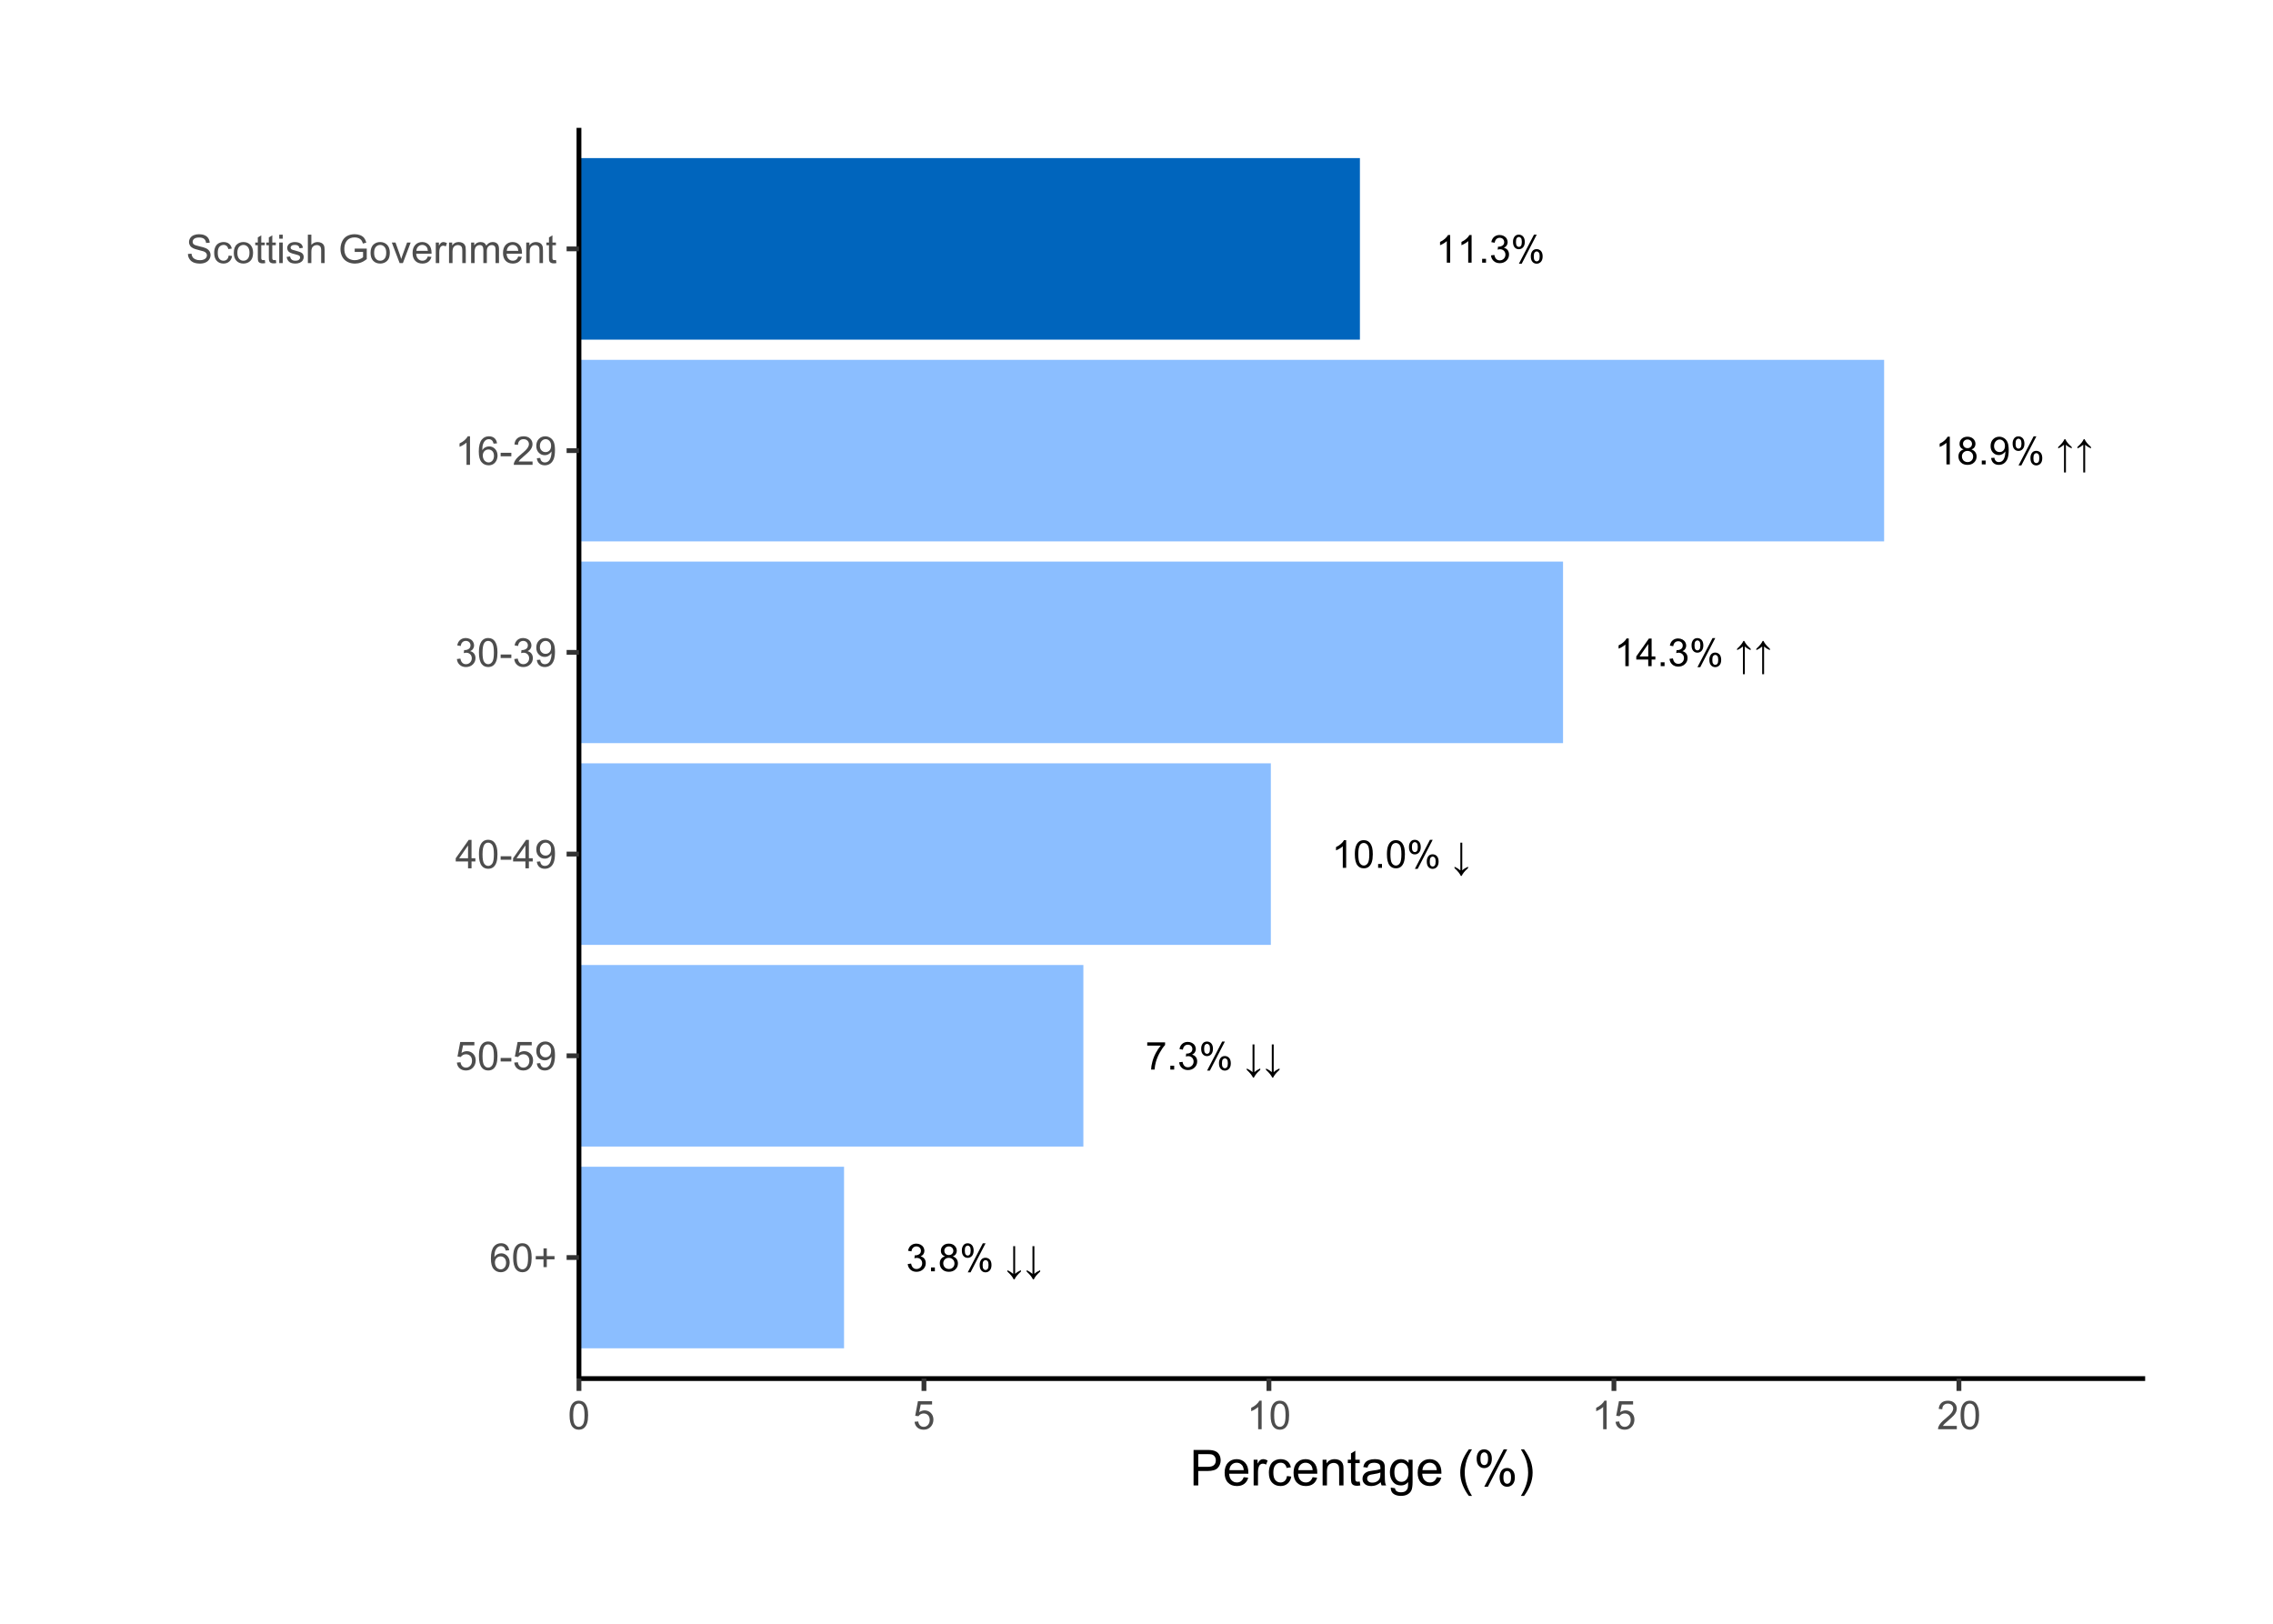 <?xml version="1.0" encoding="UTF-8"?>
<svg xmlns="http://www.w3.org/2000/svg" xmlns:xlink="http://www.w3.org/1999/xlink" width="504pt" height="360pt" viewBox="0 0 504 360" version="1.1">
<defs>
<g>
<symbol overflow="visible" id="glyph0-0">
<path style="stroke:none;" d="M 1.066 0 L 1.066 -5.336 L 5.336 -5.336 L 5.336 0 Z M 1.199 -0.133 L 5.203 -0.133 L 5.203 -5.203 L 1.199 -5.203 Z M 1.199 -0.133 "/>
</symbol>
<symbol overflow="visible" id="glyph0-1">
<path style="stroke:none;" d="M 0.359 -1.613 L 1.109 -1.715 C 1.191 -1.285 1.34 -0.977 1.547 -0.793 C 1.754 -0.602 2.004 -0.508 2.305 -0.512 C 2.656 -0.508 2.957 -0.633 3.199 -0.879 C 3.441 -1.121 3.562 -1.422 3.562 -1.789 C 3.562 -2.129 3.449 -2.414 3.223 -2.641 C 2.996 -2.863 2.711 -2.977 2.367 -2.977 C 2.227 -2.977 2.051 -2.945 1.84 -2.891 L 1.922 -3.551 C 1.969 -3.543 2.008 -3.539 2.043 -3.543 C 2.359 -3.539 2.648 -3.621 2.906 -3.793 C 3.16 -3.957 3.285 -4.215 3.289 -4.562 C 3.285 -4.836 3.191 -5.062 3.008 -5.246 C 2.82 -5.426 2.582 -5.52 2.289 -5.52 C 1.996 -5.52 1.754 -5.426 1.559 -5.242 C 1.363 -5.059 1.238 -4.785 1.184 -4.418 L 0.434 -4.551 C 0.523 -5.051 0.73 -5.441 1.059 -5.719 C 1.383 -5.996 1.789 -6.133 2.273 -6.137 C 2.605 -6.133 2.91 -6.062 3.191 -5.922 C 3.469 -5.777 3.684 -5.582 3.836 -5.336 C 3.98 -5.086 4.055 -4.824 4.059 -4.547 C 4.055 -4.281 3.984 -4.039 3.844 -3.824 C 3.703 -3.605 3.492 -3.434 3.219 -3.309 C 3.574 -3.223 3.855 -3.051 4.059 -2.789 C 4.258 -2.527 4.359 -2.199 4.359 -1.805 C 4.359 -1.27 4.164 -0.816 3.773 -0.445 C 3.383 -0.078 2.891 0.105 2.301 0.109 C 1.762 0.105 1.316 -0.051 0.965 -0.371 C 0.609 -0.688 0.406 -1.102 0.359 -1.613 Z M 0.359 -1.613 "/>
</symbol>
<symbol overflow="visible" id="glyph0-2">
<path style="stroke:none;" d="M 0.773 0 L 0.773 -0.855 L 1.629 -0.855 L 1.629 0 Z M 0.773 0 "/>
</symbol>
<symbol overflow="visible" id="glyph0-3">
<path style="stroke:none;" d="M 1.508 -3.312 C 1.195 -3.422 0.965 -3.586 0.816 -3.801 C 0.664 -4.008 0.59 -4.262 0.594 -4.559 C 0.59 -5.004 0.75 -5.375 1.07 -5.68 C 1.387 -5.98 1.812 -6.133 2.348 -6.137 C 2.879 -6.133 3.309 -5.98 3.633 -5.672 C 3.957 -5.359 4.117 -4.98 4.121 -4.539 C 4.117 -4.254 4.043 -4.008 3.898 -3.797 C 3.746 -3.586 3.523 -3.422 3.223 -3.312 C 3.598 -3.188 3.883 -2.992 4.078 -2.719 C 4.273 -2.445 4.371 -2.121 4.371 -1.746 C 4.371 -1.223 4.184 -0.781 3.816 -0.426 C 3.441 -0.07 2.957 0.105 2.359 0.105 C 1.754 0.105 1.266 -0.07 0.898 -0.43 C 0.527 -0.785 0.344 -1.23 0.348 -1.766 C 0.344 -2.16 0.445 -2.496 0.648 -2.766 C 0.848 -3.031 1.133 -3.211 1.508 -3.312 Z M 1.359 -4.586 C 1.359 -4.293 1.449 -4.055 1.637 -3.875 C 1.82 -3.688 2.062 -3.598 2.363 -3.602 C 2.648 -3.598 2.887 -3.688 3.074 -3.875 C 3.258 -4.055 3.352 -4.277 3.352 -4.543 C 3.352 -4.816 3.254 -5.051 3.066 -5.238 C 2.871 -5.426 2.637 -5.52 2.355 -5.52 C 2.066 -5.52 1.828 -5.426 1.641 -5.242 C 1.453 -5.059 1.359 -4.84 1.359 -4.586 Z M 1.117 -1.762 C 1.113 -1.547 1.164 -1.34 1.27 -1.141 C 1.367 -0.941 1.516 -0.785 1.719 -0.676 C 1.914 -0.562 2.133 -0.508 2.367 -0.512 C 2.727 -0.508 3.02 -0.625 3.254 -0.855 C 3.484 -1.086 3.602 -1.379 3.605 -1.738 C 3.602 -2.098 3.48 -2.395 3.242 -2.633 C 3 -2.867 2.703 -2.988 2.344 -2.988 C 1.988 -2.988 1.695 -2.871 1.465 -2.637 C 1.23 -2.402 1.113 -2.109 1.117 -1.762 Z M 1.117 -1.762 "/>
</symbol>
<symbol overflow="visible" id="glyph0-4">
<path style="stroke:none;" d="M 0.496 -4.645 C 0.492 -5.078 0.602 -5.449 0.824 -5.754 C 1.043 -6.059 1.363 -6.211 1.781 -6.215 C 2.164 -6.211 2.48 -6.074 2.73 -5.805 C 2.98 -5.527 3.105 -5.125 3.109 -4.598 C 3.105 -4.078 2.977 -3.68 2.727 -3.402 C 2.469 -3.121 2.156 -2.98 1.789 -2.984 C 1.414 -2.98 1.105 -3.117 0.863 -3.395 C 0.613 -3.668 0.492 -4.086 0.496 -4.645 Z M 1.801 -5.699 C 1.609 -5.695 1.453 -5.613 1.332 -5.457 C 1.207 -5.293 1.148 -4.996 1.148 -4.566 C 1.148 -4.172 1.211 -3.898 1.336 -3.738 C 1.461 -3.578 1.613 -3.496 1.801 -3.5 C 1.984 -3.496 2.141 -3.578 2.266 -3.742 C 2.387 -3.902 2.449 -4.195 2.453 -4.625 C 2.449 -5.016 2.387 -5.293 2.266 -5.457 C 2.137 -5.613 1.98 -5.695 1.801 -5.699 Z M 1.805 0.227 L 5.148 -6.215 L 5.754 -6.215 L 2.426 0.227 Z M 4.445 -1.434 C 4.441 -1.871 4.551 -2.242 4.773 -2.547 C 4.992 -2.848 5.312 -3 5.734 -3.004 C 6.113 -3 6.43 -2.863 6.688 -2.594 C 6.938 -2.316 7.066 -1.914 7.066 -1.387 C 7.066 -0.867 6.938 -0.469 6.684 -0.191 C 6.426 0.086 6.109 0.223 5.738 0.227 C 5.363 0.223 5.055 0.086 4.812 -0.188 C 4.562 -0.465 4.441 -0.879 4.445 -1.434 Z M 5.754 -2.488 C 5.566 -2.484 5.41 -2.402 5.285 -2.246 C 5.16 -2.082 5.098 -1.789 5.102 -1.359 C 5.098 -0.969 5.16 -0.691 5.289 -0.531 C 5.41 -0.371 5.562 -0.293 5.75 -0.293 C 5.938 -0.293 6.098 -0.371 6.223 -0.531 C 6.348 -0.691 6.41 -0.988 6.41 -1.418 C 6.41 -1.809 6.348 -2.082 6.223 -2.246 C 6.098 -2.402 5.941 -2.484 5.754 -2.488 Z M 5.754 -2.488 "/>
</symbol>
<symbol overflow="visible" id="glyph0-5">
<path style="stroke:none;" d=""/>
</symbol>
<symbol overflow="visible" id="glyph0-6">
<path style="stroke:none;" d="M 0.637 0.066 L 0.637 -0.25 C 0.965 -0.082 1.195 0.039 1.328 0.121 C 1.457 0.203 1.656 0.352 1.926 0.562 L 1.926 -5.582 L 2.348 -5.582 L 2.348 0.562 C 2.645 0.273 3.074 0 3.633 -0.258 L 3.633 0.062 C 3.234 0.418 2.93 0.727 2.723 0.988 C 2.516 1.242 2.348 1.508 2.219 1.789 L 2.027 1.789 C 1.922 1.547 1.762 1.293 1.555 1.023 C 1.344 0.754 1.039 0.434 0.637 0.066 Z M 0.637 0.066 "/>
</symbol>
<symbol overflow="visible" id="glyph0-7">
<path style="stroke:none;" d="M 0.402 -5.309 L 0.402 -6.031 L 4.359 -6.031 L 4.359 -5.449 C 3.969 -5.035 3.582 -4.484 3.203 -3.797 C 2.816 -3.109 2.52 -2.402 2.316 -1.68 C 2.164 -1.168 2.07 -0.609 2.031 0 L 1.258 0 C 1.262 -0.48 1.355 -1.059 1.539 -1.742 C 1.719 -2.418 1.977 -3.074 2.316 -3.711 C 2.652 -4.34 3.016 -4.875 3.398 -5.309 Z M 0.402 -5.309 "/>
</symbol>
<symbol overflow="visible" id="glyph0-8">
<path style="stroke:none;" d="M 3.18 0 L 2.43 0 L 2.43 -4.781 C 2.246 -4.609 2.008 -4.434 1.719 -4.262 C 1.422 -4.086 1.16 -3.957 0.93 -3.875 L 0.93 -4.602 C 1.348 -4.797 1.715 -5.035 2.027 -5.316 C 2.34 -5.594 2.562 -5.867 2.695 -6.137 L 3.18 -6.137 Z M 3.18 0 "/>
</symbol>
<symbol overflow="visible" id="glyph0-9">
<path style="stroke:none;" d="M 0.355 -3.012 C 0.352 -3.734 0.426 -4.316 0.578 -4.758 C 0.723 -5.195 0.941 -5.535 1.238 -5.777 C 1.527 -6.016 1.898 -6.133 2.348 -6.137 C 2.672 -6.133 2.961 -6.066 3.211 -5.938 C 3.457 -5.801 3.66 -5.609 3.82 -5.363 C 3.98 -5.113 4.105 -4.812 4.199 -4.457 C 4.289 -4.098 4.336 -3.617 4.34 -3.012 C 4.336 -2.293 4.262 -1.715 4.117 -1.277 C 3.969 -0.836 3.75 -0.492 3.457 -0.254 C 3.16 -0.012 2.789 0.105 2.348 0.105 C 1.758 0.105 1.293 -0.105 0.957 -0.531 C 0.551 -1.035 0.352 -1.863 0.355 -3.012 Z M 1.125 -3.012 C 1.125 -2.008 1.242 -1.34 1.477 -1.008 C 1.711 -0.676 2 -0.508 2.348 -0.512 C 2.688 -0.508 2.977 -0.676 3.215 -1.012 C 3.445 -1.344 3.562 -2.012 3.566 -3.012 C 3.562 -4.02 3.445 -4.688 3.215 -5.02 C 2.977 -5.348 2.684 -5.512 2.34 -5.516 C 1.988 -5.512 1.715 -5.367 1.512 -5.078 C 1.254 -4.703 1.125 -4.016 1.125 -3.012 Z M 1.125 -3.012 "/>
</symbol>
<symbol overflow="visible" id="glyph0-10">
<path style="stroke:none;" d="M 2.758 0 L 2.758 -1.465 L 0.109 -1.465 L 0.109 -2.152 L 2.898 -6.109 L 3.508 -6.109 L 3.508 -2.152 L 4.336 -2.152 L 4.336 -1.465 L 3.508 -1.465 L 3.508 0 Z M 2.758 -2.152 L 2.758 -4.906 L 0.848 -2.152 Z M 2.758 -2.152 "/>
</symbol>
<symbol overflow="visible" id="glyph0-11">
<path style="stroke:none;" d="M 0.637 -3.859 C 1.039 -4.227 1.344 -4.547 1.555 -4.816 C 1.762 -5.086 1.922 -5.34 2.027 -5.582 L 2.219 -5.582 C 2.348 -5.305 2.516 -5.039 2.723 -4.781 C 2.93 -4.523 3.234 -4.215 3.633 -3.855 L 3.633 -3.535 C 3.074 -3.793 2.645 -4.066 2.348 -4.355 L 2.348 1.789 L 1.926 1.789 L 1.926 -4.355 C 1.656 -4.141 1.457 -3.996 1.328 -3.914 C 1.191 -3.828 0.961 -3.703 0.637 -3.543 Z M 0.637 -3.859 "/>
</symbol>
<symbol overflow="visible" id="glyph0-12">
<path style="stroke:none;" d="M 0.469 -1.414 L 1.188 -1.48 C 1.246 -1.141 1.363 -0.895 1.539 -0.742 C 1.707 -0.586 1.926 -0.508 2.199 -0.512 C 2.426 -0.508 2.629 -0.562 2.805 -0.668 C 2.977 -0.773 3.121 -0.914 3.234 -1.094 C 3.344 -1.27 3.434 -1.508 3.512 -1.809 C 3.582 -2.105 3.621 -2.41 3.625 -2.727 C 3.621 -2.758 3.621 -2.809 3.621 -2.875 C 3.473 -2.633 3.266 -2.438 3.008 -2.293 C 2.742 -2.141 2.461 -2.066 2.164 -2.07 C 1.656 -2.066 1.23 -2.25 0.879 -2.621 C 0.527 -2.984 0.352 -3.469 0.355 -4.07 C 0.352 -4.688 0.535 -5.188 0.902 -5.566 C 1.266 -5.945 1.723 -6.133 2.277 -6.137 C 2.672 -6.133 3.035 -6.027 3.363 -5.812 C 3.691 -5.598 3.941 -5.293 4.113 -4.898 C 4.285 -4.5 4.371 -3.926 4.371 -3.18 C 4.371 -2.395 4.285 -1.773 4.117 -1.312 C 3.945 -0.852 3.691 -0.5 3.359 -0.258 C 3.023 -0.016 2.633 0.105 2.184 0.105 C 1.703 0.105 1.312 -0.027 1.012 -0.293 C 0.707 -0.559 0.527 -0.93 0.469 -1.414 Z M 3.539 -4.109 C 3.539 -4.535 3.422 -4.879 3.195 -5.133 C 2.961 -5.387 2.688 -5.512 2.367 -5.516 C 2.031 -5.512 1.738 -5.375 1.496 -5.105 C 1.246 -4.828 1.125 -4.477 1.125 -4.047 C 1.125 -3.656 1.242 -3.34 1.477 -3.098 C 1.711 -2.852 2 -2.73 2.348 -2.734 C 2.691 -2.73 2.977 -2.852 3.203 -3.098 C 3.426 -3.34 3.539 -3.676 3.539 -4.109 Z M 3.539 -4.109 "/>
</symbol>
<symbol overflow="visible" id="glyph1-0">
<path style="stroke:none;" d="M 1.102 0 L 1.102 -5.5 L 5.5 -5.5 L 5.5 0 Z M 1.238 -0.137 L 5.363 -0.137 L 5.363 -5.363 L 1.238 -5.363 Z M 1.238 -0.137 "/>
</symbol>
<symbol overflow="visible" id="glyph1-1">
<path style="stroke:none;" d="M 4.379 -4.758 L 3.609 -4.695 C 3.539 -4.996 3.441 -5.219 3.316 -5.359 C 3.105 -5.574 2.848 -5.684 2.543 -5.688 C 2.297 -5.684 2.078 -5.617 1.895 -5.484 C 1.648 -5.305 1.457 -5.043 1.32 -4.703 C 1.176 -4.363 1.105 -3.879 1.102 -3.25 C 1.285 -3.531 1.512 -3.742 1.781 -3.879 C 2.051 -4.016 2.332 -4.082 2.629 -4.086 C 3.141 -4.082 3.578 -3.895 3.945 -3.516 C 4.305 -3.137 4.488 -2.645 4.492 -2.047 C 4.488 -1.648 4.402 -1.281 4.234 -0.941 C 4.062 -0.602 3.828 -0.34 3.531 -0.16 C 3.23 0.02 2.895 0.105 2.52 0.109 C 1.871 0.105 1.344 -0.129 0.941 -0.602 C 0.531 -1.074 0.328 -1.855 0.332 -2.949 C 0.328 -4.16 0.551 -5.047 1.004 -5.602 C 1.395 -6.082 1.926 -6.32 2.59 -6.324 C 3.086 -6.32 3.492 -6.184 3.809 -5.906 C 4.125 -5.629 4.312 -5.246 4.379 -4.758 Z M 1.219 -2.039 C 1.219 -1.773 1.273 -1.516 1.387 -1.273 C 1.5 -1.027 1.66 -0.844 1.863 -0.719 C 2.066 -0.59 2.277 -0.527 2.504 -0.527 C 2.828 -0.527 3.109 -0.656 3.348 -0.922 C 3.578 -1.184 3.695 -1.543 3.699 -2 C 3.695 -2.43 3.582 -2.773 3.352 -3.027 C 3.117 -3.273 2.824 -3.398 2.477 -3.402 C 2.121 -3.398 1.824 -3.273 1.582 -3.027 C 1.34 -2.773 1.219 -2.445 1.219 -2.039 Z M 1.219 -2.039 "/>
</symbol>
<symbol overflow="visible" id="glyph1-2">
<path style="stroke:none;" d="M 0.367 -3.105 C 0.363 -3.848 0.438 -4.445 0.594 -4.902 C 0.742 -5.355 0.973 -5.707 1.277 -5.953 C 1.578 -6.199 1.957 -6.32 2.418 -6.324 C 2.754 -6.32 3.051 -6.254 3.309 -6.121 C 3.562 -5.984 3.773 -5.789 3.938 -5.531 C 4.102 -5.273 4.23 -4.961 4.328 -4.594 C 4.422 -4.227 4.469 -3.73 4.473 -3.105 C 4.469 -2.367 4.395 -1.77 4.242 -1.316 C 4.09 -0.859 3.863 -0.508 3.562 -0.262 C 3.258 -0.016 2.875 0.105 2.418 0.109 C 1.809 0.105 1.332 -0.109 0.988 -0.547 C 0.57 -1.066 0.363 -1.922 0.367 -3.105 Z M 1.16 -3.105 C 1.16 -2.07 1.281 -1.379 1.523 -1.039 C 1.766 -0.695 2.062 -0.527 2.418 -0.527 C 2.773 -0.527 3.074 -0.699 3.316 -1.043 C 3.559 -1.387 3.68 -2.074 3.68 -3.105 C 3.68 -4.145 3.559 -4.832 3.316 -5.172 C 3.074 -5.512 2.77 -5.684 2.41 -5.684 C 2.051 -5.684 1.77 -5.531 1.559 -5.234 C 1.293 -4.844 1.16 -4.137 1.16 -3.105 Z M 1.16 -3.105 "/>
</symbol>
<symbol overflow="visible" id="glyph1-3">
<path style="stroke:none;" d="M 2.203 -1.02 L 2.203 -2.746 L 0.488 -2.746 L 0.488 -3.469 L 2.203 -3.469 L 2.203 -5.184 L 2.934 -5.184 L 2.934 -3.469 L 4.648 -3.469 L 4.648 -2.746 L 2.934 -2.746 L 2.934 -1.02 Z M 2.203 -1.02 "/>
</symbol>
<symbol overflow="visible" id="glyph1-4">
<path style="stroke:none;" d="M 0.367 -1.648 L 1.176 -1.719 C 1.234 -1.32 1.375 -1.023 1.594 -0.824 C 1.812 -0.625 2.078 -0.527 2.391 -0.527 C 2.762 -0.527 3.074 -0.668 3.336 -0.949 C 3.59 -1.23 3.719 -1.602 3.723 -2.066 C 3.719 -2.504 3.594 -2.852 3.348 -3.109 C 3.098 -3.363 2.773 -3.492 2.375 -3.492 C 2.125 -3.492 1.902 -3.434 1.703 -3.32 C 1.5 -3.207 1.344 -3.062 1.23 -2.883 L 0.504 -2.977 L 1.113 -6.215 L 4.246 -6.215 L 4.246 -5.473 L 1.73 -5.473 L 1.391 -3.781 C 1.766 -4.039 2.164 -4.172 2.582 -4.176 C 3.129 -4.172 3.594 -3.98 3.973 -3.605 C 4.352 -3.223 4.539 -2.734 4.543 -2.137 C 4.539 -1.562 4.375 -1.07 4.043 -0.656 C 3.637 -0.148 3.086 0.105 2.391 0.109 C 1.816 0.105 1.348 -0.051 0.984 -0.371 C 0.621 -0.691 0.414 -1.117 0.367 -1.648 Z M 0.367 -1.648 "/>
</symbol>
<symbol overflow="visible" id="glyph1-5">
<path style="stroke:none;" d="M 0.281 -1.891 L 0.281 -2.668 L 2.656 -2.668 L 2.656 -1.891 Z M 0.281 -1.891 "/>
</symbol>
<symbol overflow="visible" id="glyph1-6">
<path style="stroke:none;" d="M 0.48 -1.457 L 1.227 -1.527 C 1.285 -1.172 1.406 -0.918 1.586 -0.762 C 1.762 -0.605 1.988 -0.527 2.27 -0.527 C 2.504 -0.527 2.715 -0.582 2.895 -0.691 C 3.074 -0.801 3.219 -0.945 3.336 -1.129 C 3.445 -1.309 3.543 -1.555 3.621 -1.863 C 3.699 -2.172 3.738 -2.484 3.738 -2.809 C 3.738 -2.84 3.734 -2.895 3.734 -2.965 C 3.578 -2.715 3.367 -2.512 3.102 -2.363 C 2.828 -2.207 2.539 -2.133 2.23 -2.137 C 1.707 -2.133 1.266 -2.32 0.906 -2.703 C 0.543 -3.078 0.363 -3.578 0.367 -4.199 C 0.363 -4.836 0.551 -5.348 0.93 -5.738 C 1.305 -6.125 1.777 -6.32 2.348 -6.324 C 2.754 -6.32 3.129 -6.211 3.469 -5.992 C 3.809 -5.77 4.066 -5.457 4.242 -5.051 C 4.418 -4.641 4.504 -4.047 4.508 -3.277 C 4.504 -2.469 4.418 -1.828 4.246 -1.355 C 4.07 -0.875 3.809 -0.512 3.465 -0.266 C 3.117 -0.016 2.715 0.105 2.25 0.109 C 1.758 0.105 1.355 -0.027 1.043 -0.301 C 0.73 -0.574 0.543 -0.961 0.48 -1.457 Z M 3.648 -4.238 C 3.645 -4.676 3.527 -5.027 3.293 -5.293 C 3.055 -5.551 2.77 -5.684 2.441 -5.684 C 2.094 -5.684 1.793 -5.543 1.543 -5.262 C 1.285 -4.98 1.16 -4.617 1.16 -4.172 C 1.16 -3.77 1.281 -3.441 1.523 -3.195 C 1.766 -2.941 2.062 -2.816 2.418 -2.82 C 2.773 -2.816 3.066 -2.941 3.301 -3.195 C 3.527 -3.441 3.645 -3.789 3.648 -4.238 Z M 3.648 -4.238 "/>
</symbol>
<symbol overflow="visible" id="glyph1-7">
<path style="stroke:none;" d="M 2.844 0 L 2.844 -1.508 L 0.113 -1.508 L 0.113 -2.219 L 2.988 -6.301 L 3.617 -6.301 L 3.617 -2.219 L 4.469 -2.219 L 4.469 -1.508 L 3.617 -1.508 L 3.617 0 Z M 2.844 -2.219 L 2.844 -5.059 L 0.871 -2.219 Z M 2.844 -2.219 "/>
</symbol>
<symbol overflow="visible" id="glyph1-8">
<path style="stroke:none;" d="M 0.371 -1.664 L 1.145 -1.766 C 1.23 -1.324 1.383 -1.008 1.598 -0.816 C 1.809 -0.621 2.066 -0.527 2.375 -0.527 C 2.734 -0.527 3.043 -0.652 3.297 -0.906 C 3.547 -1.156 3.672 -1.469 3.676 -1.844 C 3.672 -2.195 3.555 -2.488 3.324 -2.719 C 3.09 -2.949 2.797 -3.062 2.441 -3.066 C 2.293 -3.062 2.109 -3.035 1.895 -2.98 L 1.98 -3.66 C 2.031 -3.652 2.07 -3.648 2.105 -3.652 C 2.434 -3.648 2.73 -3.734 2.996 -3.91 C 3.254 -4.078 3.387 -4.344 3.391 -4.703 C 3.387 -4.984 3.289 -5.219 3.102 -5.406 C 2.906 -5.59 2.66 -5.684 2.359 -5.688 C 2.055 -5.684 1.805 -5.59 1.605 -5.402 C 1.402 -5.215 1.273 -4.93 1.219 -4.555 L 0.445 -4.691 C 0.539 -5.207 0.754 -5.609 1.09 -5.895 C 1.426 -6.18 1.844 -6.32 2.344 -6.324 C 2.688 -6.32 3.004 -6.246 3.293 -6.102 C 3.582 -5.953 3.801 -5.754 3.953 -5.5 C 4.105 -5.242 4.184 -4.973 4.184 -4.688 C 4.184 -4.414 4.109 -4.164 3.965 -3.945 C 3.816 -3.719 3.602 -3.543 3.316 -3.41 C 3.688 -3.324 3.977 -3.145 4.184 -2.875 C 4.391 -2.602 4.492 -2.262 4.496 -1.859 C 4.492 -1.305 4.293 -0.84 3.895 -0.461 C 3.492 -0.078 2.984 0.109 2.371 0.113 C 1.816 0.109 1.355 -0.051 0.992 -0.379 C 0.625 -0.707 0.418 -1.137 0.371 -1.664 Z M 0.371 -1.664 "/>
</symbol>
<symbol overflow="visible" id="glyph1-9">
<path style="stroke:none;" d="M 3.277 0 L 2.504 0 L 2.504 -4.93 C 2.316 -4.75 2.074 -4.574 1.773 -4.395 C 1.469 -4.215 1.195 -4.082 0.957 -3.996 L 0.957 -4.742 C 1.387 -4.941 1.766 -5.188 2.09 -5.48 C 2.414 -5.77 2.645 -6.051 2.781 -6.324 L 3.277 -6.324 Z M 3.277 0 "/>
</symbol>
<symbol overflow="visible" id="glyph1-10">
<path style="stroke:none;" d="M 4.43 -0.742 L 4.43 0 L 0.266 0 C 0.258 -0.188 0.289 -0.367 0.355 -0.539 C 0.461 -0.82 0.629 -1.098 0.863 -1.375 C 1.094 -1.648 1.434 -1.965 1.879 -2.328 C 2.562 -2.887 3.023 -3.332 3.266 -3.664 C 3.5 -3.988 3.621 -4.301 3.625 -4.594 C 3.621 -4.898 3.512 -5.156 3.297 -5.367 C 3.074 -5.578 2.789 -5.684 2.441 -5.684 C 2.066 -5.684 1.77 -5.57 1.547 -5.348 C 1.32 -5.125 1.207 -4.816 1.207 -4.422 L 0.414 -4.504 C 0.465 -5.094 0.668 -5.543 1.027 -5.855 C 1.379 -6.164 1.855 -6.32 2.457 -6.324 C 3.059 -6.32 3.539 -6.152 3.891 -5.82 C 4.242 -5.484 4.418 -5.07 4.422 -4.578 C 4.418 -4.32 4.367 -4.074 4.266 -3.832 C 4.164 -3.59 3.992 -3.332 3.754 -3.062 C 3.512 -2.793 3.113 -2.426 2.562 -1.957 C 2.094 -1.566 1.797 -1.301 1.664 -1.16 C 1.531 -1.02 1.422 -0.879 1.34 -0.742 Z M 4.43 -0.742 "/>
</symbol>
<symbol overflow="visible" id="glyph1-11">
<path style="stroke:none;" d="M 0.395 -2.023 L 1.18 -2.094 C 1.215 -1.773 1.305 -1.516 1.441 -1.316 C 1.574 -1.113 1.785 -0.949 2.074 -0.828 C 2.359 -0.699 2.68 -0.637 3.043 -0.641 C 3.355 -0.637 3.637 -0.684 3.883 -0.781 C 4.125 -0.875 4.305 -1.008 4.426 -1.172 C 4.543 -1.336 4.605 -1.516 4.605 -1.711 C 4.605 -1.906 4.547 -2.078 4.434 -2.227 C 4.316 -2.375 4.129 -2.5 3.867 -2.602 C 3.695 -2.664 3.32 -2.766 2.746 -2.906 C 2.164 -3.047 1.758 -3.176 1.531 -3.301 C 1.227 -3.453 1.004 -3.648 0.855 -3.887 C 0.707 -4.117 0.633 -4.379 0.637 -4.672 C 0.633 -4.984 0.723 -5.281 0.906 -5.562 C 1.082 -5.836 1.344 -6.047 1.695 -6.191 C 2.039 -6.332 2.426 -6.402 2.852 -6.406 C 3.316 -6.402 3.73 -6.328 4.09 -6.18 C 4.445 -6.027 4.719 -5.805 4.91 -5.516 C 5.102 -5.219 5.203 -4.891 5.219 -4.523 L 4.422 -4.465 C 4.375 -4.863 4.23 -5.164 3.984 -5.367 C 3.734 -5.57 3.367 -5.672 2.887 -5.672 C 2.383 -5.672 2.016 -5.578 1.785 -5.395 C 1.555 -5.207 1.441 -4.984 1.441 -4.727 C 1.441 -4.496 1.52 -4.309 1.684 -4.168 C 1.84 -4.02 2.262 -3.871 2.941 -3.719 C 3.617 -3.562 4.082 -3.43 4.336 -3.316 C 4.703 -3.145 4.973 -2.93 5.148 -2.672 C 5.32 -2.414 5.406 -2.113 5.41 -1.777 C 5.406 -1.441 5.312 -1.129 5.121 -0.832 C 4.93 -0.535 4.652 -0.301 4.293 -0.137 C 3.93 0.027 3.527 0.105 3.082 0.109 C 2.512 0.105 2.031 0.023 1.648 -0.141 C 1.258 -0.305 0.957 -0.555 0.742 -0.891 C 0.52 -1.223 0.402 -1.598 0.395 -2.023 Z M 0.395 -2.023 "/>
</symbol>
<symbol overflow="visible" id="glyph1-12">
<path style="stroke:none;" d="M 3.559 -1.672 L 4.32 -1.574 C 4.234 -1.047 4.023 -0.637 3.68 -0.34 C 3.336 -0.047 2.914 0.098 2.418 0.102 C 1.793 0.098 1.293 -0.102 0.914 -0.508 C 0.531 -0.914 0.34 -1.5 0.344 -2.266 C 0.34 -2.754 0.422 -3.184 0.586 -3.559 C 0.75 -3.926 0.996 -4.203 1.332 -4.391 C 1.664 -4.57 2.027 -4.664 2.422 -4.668 C 2.914 -4.664 3.32 -4.539 3.641 -4.289 C 3.953 -4.039 4.156 -3.684 4.246 -3.223 L 3.492 -3.105 C 3.422 -3.41 3.293 -3.641 3.113 -3.797 C 2.926 -3.953 2.707 -4.031 2.453 -4.031 C 2.062 -4.031 1.746 -3.891 1.504 -3.609 C 1.258 -3.328 1.137 -2.887 1.141 -2.285 C 1.137 -1.672 1.254 -1.227 1.492 -0.949 C 1.723 -0.668 2.027 -0.527 2.41 -0.531 C 2.711 -0.527 2.965 -0.621 3.172 -0.809 C 3.371 -0.996 3.5 -1.281 3.559 -1.672 Z M 3.559 -1.672 "/>
</symbol>
<symbol overflow="visible" id="glyph1-13">
<path style="stroke:none;" d="M 0.293 -2.281 C 0.293 -3.125 0.527 -3.754 0.996 -4.16 C 1.387 -4.496 1.863 -4.664 2.434 -4.668 C 3.059 -4.664 3.57 -4.457 3.969 -4.051 C 4.363 -3.637 4.562 -3.07 4.566 -2.348 C 4.562 -1.758 4.477 -1.297 4.301 -0.961 C 4.125 -0.625 3.867 -0.363 3.535 -0.176 C 3.195 0.008 2.828 0.098 2.434 0.102 C 1.789 0.098 1.273 -0.102 0.883 -0.512 C 0.488 -0.918 0.293 -1.508 0.293 -2.281 Z M 1.086 -2.281 C 1.082 -1.695 1.211 -1.258 1.469 -0.969 C 1.723 -0.672 2.043 -0.527 2.434 -0.531 C 2.812 -0.527 3.133 -0.672 3.391 -0.969 C 3.645 -1.258 3.773 -1.707 3.773 -2.309 C 3.773 -2.871 3.645 -3.297 3.387 -3.59 C 3.129 -3.879 2.809 -4.023 2.434 -4.027 C 2.043 -4.023 1.723 -3.879 1.469 -3.594 C 1.211 -3.301 1.082 -2.863 1.086 -2.281 Z M 1.086 -2.281 "/>
</symbol>
<symbol overflow="visible" id="glyph1-14">
<path style="stroke:none;" d="M 2.27 -0.691 L 2.379 -0.008 C 2.16 0.039 1.965 0.059 1.797 0.059 C 1.512 0.059 1.293 0.016 1.141 -0.074 C 0.984 -0.16 0.875 -0.277 0.816 -0.422 C 0.75 -0.566 0.719 -0.871 0.723 -1.336 L 0.723 -3.961 L 0.156 -3.961 L 0.156 -4.562 L 0.723 -4.562 L 0.723 -5.695 L 1.492 -6.156 L 1.492 -4.562 L 2.27 -4.562 L 2.27 -3.961 L 1.492 -3.961 L 1.492 -1.293 C 1.488 -1.07 1.5 -0.93 1.531 -0.867 C 1.555 -0.805 1.602 -0.754 1.664 -0.715 C 1.727 -0.676 1.812 -0.656 1.93 -0.66 C 2.012 -0.656 2.125 -0.668 2.27 -0.691 Z M 2.27 -0.691 "/>
</symbol>
<symbol overflow="visible" id="glyph1-15">
<path style="stroke:none;" d="M 0.586 -5.41 L 0.586 -6.301 L 1.359 -6.301 L 1.359 -5.41 Z M 0.586 0 L 0.586 -4.562 L 1.359 -4.562 L 1.359 0 Z M 0.586 0 "/>
</symbol>
<symbol overflow="visible" id="glyph1-16">
<path style="stroke:none;" d="M 0.27 -1.363 L 1.035 -1.484 C 1.078 -1.172 1.199 -0.938 1.395 -0.777 C 1.59 -0.609 1.863 -0.527 2.219 -0.531 C 2.57 -0.527 2.832 -0.602 3.008 -0.75 C 3.176 -0.895 3.262 -1.062 3.266 -1.258 C 3.262 -1.43 3.188 -1.566 3.039 -1.672 C 2.93 -1.734 2.664 -1.824 2.246 -1.934 C 1.676 -2.074 1.285 -2.195 1.066 -2.305 C 0.848 -2.406 0.68 -2.551 0.566 -2.738 C 0.453 -2.918 0.398 -3.125 0.398 -3.352 C 0.398 -3.555 0.445 -3.742 0.539 -3.914 C 0.633 -4.086 0.758 -4.23 0.918 -4.348 C 1.039 -4.434 1.203 -4.508 1.41 -4.574 C 1.617 -4.633 1.84 -4.664 2.078 -4.668 C 2.434 -4.664 2.75 -4.613 3.023 -4.512 C 3.293 -4.406 3.492 -4.266 3.621 -4.09 C 3.75 -3.914 3.84 -3.68 3.891 -3.387 L 3.133 -3.281 C 3.098 -3.516 2.996 -3.699 2.832 -3.832 C 2.664 -3.965 2.434 -4.031 2.137 -4.031 C 1.777 -4.031 1.523 -3.973 1.375 -3.855 C 1.223 -3.738 1.148 -3.598 1.148 -3.441 C 1.148 -3.34 1.18 -3.25 1.242 -3.172 C 1.305 -3.086 1.402 -3.02 1.539 -2.965 C 1.613 -2.934 1.84 -2.867 2.223 -2.766 C 2.766 -2.617 3.148 -2.496 3.367 -2.406 C 3.582 -2.312 3.75 -2.176 3.875 -2 C 3.996 -1.82 4.059 -1.602 4.062 -1.34 C 4.059 -1.078 3.984 -0.836 3.836 -0.609 C 3.684 -0.383 3.465 -0.207 3.184 -0.082 C 2.895 0.039 2.574 0.098 2.223 0.102 C 1.625 0.098 1.172 -0.02 0.863 -0.266 C 0.551 -0.508 0.355 -0.875 0.27 -1.363 Z M 0.27 -1.363 "/>
</symbol>
<symbol overflow="visible" id="glyph1-17">
<path style="stroke:none;" d="M 0.578 0 L 0.578 -6.301 L 1.352 -6.301 L 1.352 -4.039 C 1.711 -4.453 2.168 -4.664 2.719 -4.668 C 3.055 -4.664 3.348 -4.598 3.602 -4.465 C 3.848 -4.332 4.027 -4.148 4.137 -3.914 C 4.242 -3.68 4.293 -3.336 4.297 -2.891 L 4.297 0 L 3.523 0 L 3.523 -2.891 C 3.52 -3.273 3.438 -3.555 3.27 -3.734 C 3.102 -3.906 2.863 -3.996 2.562 -4 C 2.328 -3.996 2.113 -3.938 1.914 -3.82 C 1.711 -3.703 1.566 -3.543 1.48 -3.34 C 1.391 -3.137 1.348 -2.855 1.352 -2.496 L 1.352 0 Z M 0.578 0 "/>
</symbol>
<symbol overflow="visible" id="glyph1-18">
<path style="stroke:none;" d=""/>
</symbol>
<symbol overflow="visible" id="glyph1-19">
<path style="stroke:none;" d="M 3.625 -2.469 L 3.625 -3.211 L 6.297 -3.215 L 6.297 -0.875 C 5.883 -0.547 5.461 -0.301 5.027 -0.137 C 4.59 0.027 4.141 0.105 3.688 0.109 C 3.062 0.105 2.5 -0.023 2 -0.289 C 1.492 -0.551 1.113 -0.934 0.855 -1.438 C 0.598 -1.938 0.469 -2.5 0.469 -3.121 C 0.469 -3.73 0.594 -4.301 0.852 -4.836 C 1.105 -5.363 1.477 -5.758 1.957 -6.02 C 2.438 -6.273 2.992 -6.402 3.621 -6.406 C 4.074 -6.402 4.484 -6.328 4.855 -6.184 C 5.223 -6.035 5.512 -5.832 5.723 -5.566 C 5.93 -5.301 6.09 -4.957 6.199 -4.539 L 5.449 -4.332 C 5.352 -4.648 5.23 -4.902 5.094 -5.086 C 4.953 -5.27 4.754 -5.414 4.492 -5.527 C 4.23 -5.637 3.941 -5.695 3.625 -5.695 C 3.242 -5.695 2.914 -5.637 2.637 -5.52 C 2.359 -5.402 2.133 -5.246 1.965 -5.059 C 1.793 -4.867 1.664 -4.66 1.57 -4.438 C 1.406 -4.047 1.324 -3.625 1.328 -3.172 C 1.324 -2.605 1.422 -2.137 1.617 -1.762 C 1.809 -1.383 2.09 -1.102 2.461 -0.918 C 2.828 -0.734 3.219 -0.645 3.641 -0.645 C 3.996 -0.645 4.348 -0.711 4.695 -0.852 C 5.035 -0.988 5.297 -1.137 5.477 -1.297 L 5.477 -2.469 Z M 3.625 -2.469 "/>
</symbol>
<symbol overflow="visible" id="glyph1-20">
<path style="stroke:none;" d="M 1.848 0 L 0.113 -4.562 L 0.93 -4.562 L 1.906 -1.832 C 2.008 -1.531 2.105 -1.223 2.199 -0.91 C 2.266 -1.148 2.363 -1.438 2.488 -1.777 L 3.504 -4.562 L 4.297 -4.562 L 2.57 0 Z M 1.848 0 "/>
</symbol>
<symbol overflow="visible" id="glyph1-21">
<path style="stroke:none;" d="M 3.703 -1.469 L 4.504 -1.371 C 4.375 -0.902 4.141 -0.539 3.801 -0.285 C 3.461 -0.027 3.027 0.098 2.496 0.102 C 1.828 0.098 1.297 -0.102 0.906 -0.512 C 0.512 -0.918 0.316 -1.496 0.32 -2.242 C 0.316 -3.008 0.516 -3.605 0.914 -4.031 C 1.309 -4.453 1.82 -4.664 2.453 -4.668 C 3.059 -4.664 3.555 -4.457 3.945 -4.043 C 4.328 -3.629 4.523 -3.043 4.527 -2.289 C 4.523 -2.242 4.523 -2.176 4.523 -2.086 L 1.121 -2.086 C 1.145 -1.582 1.289 -1.195 1.547 -0.93 C 1.801 -0.66 2.117 -0.527 2.5 -0.531 C 2.781 -0.527 3.023 -0.602 3.227 -0.754 C 3.426 -0.902 3.586 -1.141 3.703 -1.469 Z M 1.164 -2.719 L 3.711 -2.719 C 3.672 -3.102 3.578 -3.387 3.422 -3.582 C 3.172 -3.879 2.852 -4.031 2.461 -4.031 C 2.105 -4.031 1.805 -3.91 1.566 -3.672 C 1.32 -3.434 1.188 -3.117 1.164 -2.719 Z M 1.164 -2.719 "/>
</symbol>
<symbol overflow="visible" id="glyph1-22">
<path style="stroke:none;" d="M 0.57 0 L 0.57 -4.562 L 1.266 -4.562 L 1.266 -3.871 C 1.445 -4.191 1.609 -4.406 1.758 -4.512 C 1.906 -4.613 2.07 -4.664 2.258 -4.668 C 2.516 -4.664 2.781 -4.582 3.051 -4.418 L 2.785 -3.699 C 2.59 -3.809 2.402 -3.867 2.219 -3.867 C 2.047 -3.867 1.895 -3.816 1.762 -3.715 C 1.625 -3.613 1.527 -3.473 1.473 -3.293 C 1.383 -3.016 1.34 -2.715 1.344 -2.391 L 1.344 0 Z M 0.57 0 "/>
</symbol>
<symbol overflow="visible" id="glyph1-23">
<path style="stroke:none;" d="M 0.578 0 L 0.578 -4.562 L 1.277 -4.562 L 1.277 -3.914 C 1.609 -4.414 2.09 -4.664 2.727 -4.668 C 3 -4.664 3.254 -4.613 3.484 -4.52 C 3.715 -4.418 3.887 -4.289 4.004 -4.129 C 4.113 -3.969 4.195 -3.777 4.246 -3.559 C 4.273 -3.41 4.289 -3.16 4.289 -2.805 L 4.289 0 L 3.516 0 L 3.516 -2.777 C 3.516 -3.09 3.484 -3.324 3.426 -3.484 C 3.363 -3.637 3.258 -3.762 3.105 -3.855 C 2.949 -3.949 2.77 -3.996 2.566 -3.996 C 2.234 -3.996 1.949 -3.891 1.711 -3.68 C 1.469 -3.469 1.348 -3.07 1.352 -2.492 L 1.352 0 Z M 0.578 0 "/>
</symbol>
<symbol overflow="visible" id="glyph1-24">
<path style="stroke:none;" d="M 0.578 0 L 0.578 -4.562 L 1.273 -4.562 L 1.273 -3.922 C 1.414 -4.141 1.605 -4.32 1.844 -4.461 C 2.078 -4.594 2.348 -4.664 2.656 -4.668 C 2.992 -4.664 3.27 -4.594 3.488 -4.457 C 3.699 -4.312 3.852 -4.117 3.945 -3.867 C 4.301 -4.398 4.773 -4.664 5.355 -4.668 C 5.805 -4.664 6.148 -4.539 6.395 -4.289 C 6.637 -4.039 6.762 -3.652 6.762 -3.133 L 6.762 0 L 5.996 0 L 5.996 -2.875 C 5.992 -3.184 5.969 -3.406 5.918 -3.543 C 5.867 -3.676 5.773 -3.785 5.645 -3.871 C 5.512 -3.953 5.359 -3.996 5.184 -3.996 C 4.859 -3.996 4.594 -3.887 4.383 -3.676 C 4.172 -3.457 4.066 -3.117 4.066 -2.652 L 4.066 0 L 3.293 0 L 3.293 -2.965 C 3.293 -3.309 3.227 -3.566 3.102 -3.738 C 2.973 -3.91 2.77 -3.996 2.484 -3.996 C 2.266 -3.996 2.062 -3.938 1.879 -3.824 C 1.691 -3.707 1.559 -3.539 1.477 -3.32 C 1.391 -3.098 1.348 -2.781 1.352 -2.367 L 1.352 0 Z M 0.578 0 "/>
</symbol>
<symbol overflow="visible" id="glyph2-0">
<path style="stroke:none;" d="M 1.375 0 L 1.375 -6.875 L 6.875 -6.875 L 6.875 0 Z M 1.547 -0.172 L 6.703 -0.172 L 6.703 -6.703 L 1.547 -6.703 Z M 1.547 -0.172 "/>
</symbol>
<symbol overflow="visible" id="glyph2-1">
<path style="stroke:none;" d="M 0.848 0 L 0.848 -7.875 L 3.82 -7.875 C 4.34 -7.875 4.738 -7.848 5.016 -7.797 C 5.402 -7.73 5.727 -7.609 5.988 -7.43 C 6.25 -7.25 6.461 -6.996 6.621 -6.672 C 6.777 -6.344 6.855 -5.984 6.859 -5.598 C 6.855 -4.926 6.641 -4.359 6.219 -3.898 C 5.789 -3.43 5.02 -3.199 3.91 -3.203 L 1.891 -3.203 L 1.891 0 Z M 1.891 -4.129 L 3.926 -4.129 C 4.598 -4.125 5.074 -4.25 5.359 -4.504 C 5.641 -4.754 5.781 -5.105 5.785 -5.562 C 5.781 -5.891 5.699 -6.176 5.535 -6.41 C 5.367 -6.645 5.148 -6.797 4.875 -6.875 C 4.699 -6.918 4.375 -6.941 3.906 -6.945 L 1.891 -6.945 Z M 1.891 -4.129 "/>
</symbol>
<symbol overflow="visible" id="glyph2-2">
<path style="stroke:none;" d="M 4.629 -1.836 L 5.629 -1.715 C 5.469 -1.125 5.176 -0.672 4.75 -0.352 C 4.324 -0.031 3.781 0.129 3.121 0.129 C 2.281 0.129 1.617 -0.125 1.133 -0.641 C 0.641 -1.152 0.398 -1.875 0.402 -2.805 C 0.398 -3.762 0.645 -4.504 1.145 -5.035 C 1.637 -5.562 2.277 -5.828 3.066 -5.832 C 3.824 -5.828 4.449 -5.57 4.934 -5.051 C 5.418 -4.531 5.66 -3.801 5.66 -2.863 C 5.66 -2.805 5.656 -2.719 5.656 -2.605 L 1.402 -2.605 C 1.434 -1.977 1.613 -1.496 1.934 -1.164 C 2.25 -0.828 2.645 -0.66 3.125 -0.664 C 3.477 -0.66 3.781 -0.754 4.031 -0.945 C 4.281 -1.129 4.48 -1.426 4.629 -1.836 Z M 1.457 -3.398 L 4.641 -3.398 C 4.598 -3.879 4.473 -4.238 4.273 -4.48 C 3.961 -4.852 3.562 -5.039 3.078 -5.039 C 2.629 -5.039 2.258 -4.891 1.957 -4.594 C 1.652 -4.297 1.484 -3.898 1.457 -3.398 Z M 1.457 -3.398 "/>
</symbol>
<symbol overflow="visible" id="glyph2-3">
<path style="stroke:none;" d="M 0.715 0 L 0.715 -5.703 L 1.586 -5.703 L 1.586 -4.84 C 1.805 -5.242 2.008 -5.508 2.199 -5.637 C 2.383 -5.766 2.59 -5.828 2.82 -5.832 C 3.141 -5.828 3.473 -5.727 3.812 -5.523 L 3.48 -4.625 C 3.242 -4.762 3.004 -4.832 2.773 -4.836 C 2.555 -4.832 2.363 -4.77 2.199 -4.645 C 2.027 -4.516 1.91 -4.34 1.844 -4.113 C 1.73 -3.77 1.676 -3.391 1.68 -2.984 L 1.68 0 Z M 0.715 0 "/>
</symbol>
<symbol overflow="visible" id="glyph2-4">
<path style="stroke:none;" d="M 4.445 -2.09 L 5.398 -1.965 C 5.289 -1.309 5.023 -0.797 4.598 -0.426 C 4.168 -0.055 3.645 0.129 3.023 0.129 C 2.242 0.129 1.613 -0.125 1.141 -0.637 C 0.664 -1.145 0.426 -1.875 0.43 -2.832 C 0.426 -3.441 0.527 -3.98 0.734 -4.445 C 0.938 -4.906 1.25 -5.254 1.668 -5.484 C 2.082 -5.715 2.535 -5.828 3.031 -5.832 C 3.645 -5.828 4.152 -5.672 4.547 -5.363 C 4.941 -5.047 5.191 -4.602 5.305 -4.027 L 4.367 -3.883 C 4.273 -4.262 4.117 -4.551 3.891 -4.746 C 3.664 -4.941 3.387 -5.039 3.066 -5.039 C 2.574 -5.039 2.18 -4.863 1.879 -4.516 C 1.57 -4.164 1.418 -3.613 1.422 -2.859 C 1.418 -2.09 1.566 -1.531 1.863 -1.184 C 2.156 -0.836 2.539 -0.66 3.012 -0.664 C 3.391 -0.66 3.707 -0.777 3.961 -1.012 C 4.215 -1.242 4.375 -1.602 4.445 -2.09 Z M 4.445 -2.09 "/>
</symbol>
<symbol overflow="visible" id="glyph2-5">
<path style="stroke:none;" d="M 0.727 0 L 0.727 -5.703 L 1.594 -5.703 L 1.594 -4.895 C 2.012 -5.516 2.617 -5.828 3.41 -5.832 C 3.754 -5.828 4.066 -5.766 4.355 -5.645 C 4.641 -5.52 4.859 -5.359 5.004 -5.16 C 5.145 -4.957 5.242 -4.719 5.305 -4.445 C 5.336 -4.266 5.355 -3.953 5.359 -3.508 L 5.359 0 L 4.395 0 L 4.395 -3.469 C 4.395 -3.863 4.355 -4.156 4.281 -4.352 C 4.203 -4.543 4.07 -4.699 3.879 -4.82 C 3.688 -4.934 3.461 -4.992 3.207 -4.996 C 2.793 -4.992 2.438 -4.859 2.141 -4.602 C 1.836 -4.336 1.688 -3.844 1.691 -3.117 L 1.691 0 Z M 0.727 0 "/>
</symbol>
<symbol overflow="visible" id="glyph2-6">
<path style="stroke:none;" d="M 2.836 -0.863 L 2.977 -0.012 C 2.703 0.043 2.457 0.07 2.246 0.074 C 1.891 0.07 1.621 0.02 1.43 -0.09 C 1.234 -0.199 1.098 -0.348 1.02 -0.527 C 0.941 -0.707 0.902 -1.086 0.902 -1.672 L 0.902 -4.953 L 0.195 -4.953 L 0.195 -5.703 L 0.902 -5.703 L 0.902 -7.117 L 1.863 -7.695 L 1.863 -5.703 L 2.836 -5.703 L 2.836 -4.953 L 1.863 -4.953 L 1.863 -1.617 C 1.863 -1.34 1.879 -1.16 1.914 -1.086 C 1.945 -1.004 2 -0.941 2.078 -0.898 C 2.152 -0.848 2.262 -0.824 2.41 -0.828 C 2.516 -0.824 2.66 -0.836 2.836 -0.863 Z M 2.836 -0.863 "/>
</symbol>
<symbol overflow="visible" id="glyph2-7">
<path style="stroke:none;" d="M 4.445 -0.703 C 4.086 -0.398 3.742 -0.184 3.414 -0.059 C 3.082 0.066 2.727 0.129 2.348 0.129 C 1.719 0.129 1.238 -0.023 0.902 -0.328 C 0.566 -0.633 0.398 -1.023 0.398 -1.504 C 0.398 -1.781 0.461 -2.035 0.586 -2.27 C 0.711 -2.496 0.875 -2.684 1.086 -2.824 C 1.289 -2.965 1.523 -3.07 1.781 -3.141 C 1.969 -3.191 2.254 -3.238 2.641 -3.289 C 3.418 -3.375 3.992 -3.488 4.367 -3.621 C 4.367 -3.754 4.371 -3.836 4.371 -3.871 C 4.371 -4.266 4.277 -4.543 4.098 -4.703 C 3.848 -4.918 3.48 -5.027 2.996 -5.031 C 2.539 -5.027 2.203 -4.949 1.988 -4.793 C 1.77 -4.633 1.609 -4.352 1.508 -3.949 L 0.562 -4.078 C 0.648 -4.48 0.789 -4.805 0.988 -5.055 C 1.184 -5.301 1.469 -5.492 1.844 -5.629 C 2.215 -5.762 2.645 -5.828 3.137 -5.832 C 3.621 -5.828 4.02 -5.773 4.324 -5.66 C 4.629 -5.543 4.852 -5.398 4.996 -5.227 C 5.137 -5.055 5.238 -4.836 5.297 -4.57 C 5.328 -4.406 5.344 -4.109 5.344 -3.68 L 5.344 -2.391 C 5.344 -1.492 5.363 -0.922 5.406 -0.684 C 5.445 -0.445 5.527 -0.219 5.648 0 L 4.641 0 C 4.539 -0.199 4.473 -0.434 4.445 -0.703 Z M 4.367 -2.863 C 4.012 -2.719 3.488 -2.598 2.789 -2.496 C 2.391 -2.438 2.105 -2.371 1.941 -2.301 C 1.773 -2.227 1.648 -2.121 1.562 -1.988 C 1.473 -1.848 1.43 -1.695 1.43 -1.531 C 1.43 -1.27 1.527 -1.055 1.723 -0.887 C 1.918 -0.711 2.203 -0.625 2.578 -0.629 C 2.949 -0.625 3.277 -0.707 3.57 -0.871 C 3.859 -1.031 4.074 -1.254 4.211 -1.543 C 4.312 -1.754 4.363 -2.078 4.367 -2.508 Z M 4.367 -2.863 "/>
</symbol>
<symbol overflow="visible" id="glyph2-8">
<path style="stroke:none;" d="M 0.547 0.473 L 1.488 0.613 C 1.527 0.898 1.637 1.109 1.816 1.246 C 2.055 1.422 2.379 1.512 2.797 1.516 C 3.242 1.512 3.59 1.422 3.832 1.246 C 4.074 1.062 4.238 0.812 4.328 0.492 C 4.379 0.297 4.402 -0.113 4.398 -0.746 C 3.973 -0.246 3.445 0 2.82 0 C 2.031 0 1.426 -0.281 1 -0.848 C 0.566 -1.41 0.352 -2.09 0.355 -2.883 C 0.352 -3.426 0.449 -3.926 0.648 -4.391 C 0.844 -4.848 1.129 -5.203 1.504 -5.457 C 1.875 -5.703 2.316 -5.828 2.824 -5.832 C 3.496 -5.828 4.051 -5.559 4.492 -5.016 L 4.492 -5.703 L 5.383 -5.703 L 5.383 -0.773 C 5.379 0.113 5.289 0.742 5.109 1.113 C 4.93 1.484 4.641 1.777 4.25 1.992 C 3.855 2.207 3.375 2.312 2.805 2.316 C 2.121 2.312 1.57 2.16 1.152 1.855 C 0.734 1.547 0.531 1.086 0.547 0.473 Z M 1.348 -2.953 C 1.348 -2.203 1.496 -1.656 1.793 -1.316 C 2.09 -0.969 2.461 -0.797 2.91 -0.801 C 3.352 -0.797 3.723 -0.969 4.027 -1.312 C 4.324 -1.656 4.477 -2.191 4.48 -2.922 C 4.477 -3.617 4.32 -4.145 4.016 -4.5 C 3.703 -4.852 3.332 -5.027 2.895 -5.031 C 2.465 -5.027 2.098 -4.852 1.797 -4.508 C 1.496 -4.156 1.348 -3.641 1.348 -2.953 Z M 1.348 -2.953 "/>
</symbol>
<symbol overflow="visible" id="glyph2-9">
<path style="stroke:none;" d=""/>
</symbol>
<symbol overflow="visible" id="glyph2-10">
<path style="stroke:none;" d="M 2.574 2.316 C 2.035 1.637 1.586 0.852 1.219 -0.047 C 0.848 -0.949 0.66 -1.883 0.664 -2.852 C 0.66 -3.699 0.801 -4.516 1.078 -5.301 C 1.398 -6.203 1.895 -7.105 2.574 -8.008 L 3.266 -8.008 C 2.828 -7.262 2.543 -6.73 2.406 -6.414 C 2.184 -5.918 2.012 -5.402 1.891 -4.867 C 1.734 -4.195 1.656 -3.523 1.66 -2.848 C 1.656 -1.121 2.191 0.598 3.266 2.316 Z M 2.574 2.316 "/>
</symbol>
<symbol overflow="visible" id="glyph2-11">
<path style="stroke:none;" d="M 0.641 -5.984 C 0.637 -6.543 0.777 -7.023 1.062 -7.418 C 1.344 -7.809 1.754 -8.004 2.293 -8.008 C 2.785 -8.004 3.195 -7.828 3.52 -7.477 C 3.844 -7.125 4.008 -6.605 4.008 -5.926 C 4.008 -5.254 3.844 -4.742 3.516 -4.383 C 3.188 -4.023 2.781 -3.844 2.305 -3.844 C 1.824 -3.844 1.43 -4.02 1.113 -4.375 C 0.797 -4.73 0.637 -5.266 0.641 -5.984 Z M 2.32 -7.344 C 2.078 -7.34 1.879 -7.238 1.723 -7.031 C 1.562 -6.82 1.48 -6.438 1.484 -5.887 C 1.48 -5.379 1.562 -5.023 1.723 -4.82 C 1.883 -4.613 2.082 -4.512 2.32 -4.512 C 2.562 -4.512 2.762 -4.613 2.926 -4.82 C 3.082 -5.027 3.164 -5.406 3.164 -5.961 C 3.164 -6.469 3.082 -6.828 2.922 -7.035 C 2.758 -7.238 2.559 -7.34 2.32 -7.344 Z M 2.324 0.289 L 6.633 -8.008 L 7.418 -8.008 L 3.125 0.289 Z M 5.73 -1.848 C 5.73 -2.41 5.871 -2.891 6.152 -3.281 C 6.434 -3.672 6.844 -3.867 7.391 -3.871 C 7.883 -3.867 8.293 -3.691 8.617 -3.34 C 8.941 -2.988 9.105 -2.469 9.105 -1.789 C 9.105 -1.117 8.941 -0.605 8.613 -0.25 C 8.285 0.109 7.879 0.285 7.395 0.289 C 6.918 0.285 6.52 0.113 6.203 -0.242 C 5.887 -0.594 5.73 -1.129 5.73 -1.848 Z M 7.418 -3.207 C 7.172 -3.203 6.969 -3.102 6.812 -2.895 C 6.652 -2.684 6.574 -2.301 6.574 -1.75 C 6.574 -1.246 6.652 -0.891 6.816 -0.688 C 6.973 -0.477 7.172 -0.375 7.414 -0.375 C 7.656 -0.375 7.859 -0.477 8.02 -0.688 C 8.18 -0.891 8.262 -1.273 8.262 -1.828 C 8.262 -2.336 8.18 -2.691 8.02 -2.898 C 7.855 -3.102 7.656 -3.203 7.418 -3.207 Z M 7.418 -3.207 "/>
</symbol>
<symbol overflow="visible" id="glyph2-12">
<path style="stroke:none;" d="M 1.359 2.316 L 0.664 2.316 C 1.734 0.598 2.273 -1.121 2.273 -2.848 C 2.273 -3.52 2.195 -4.188 2.039 -4.852 C 1.918 -5.387 1.746 -5.902 1.531 -6.398 C 1.387 -6.719 1.098 -7.254 0.664 -8.008 L 1.359 -8.008 C 2.031 -7.105 2.527 -6.203 2.852 -5.301 C 3.125 -4.516 3.262 -3.699 3.266 -2.852 C 3.262 -1.883 3.078 -0.949 2.707 -0.047 C 2.336 0.852 1.887 1.637 1.359 2.316 Z M 1.359 2.316 "/>
</symbol>
</g>
<clipPath id="clip1">
  <path d="M 128.375 28.348 L 475.652 28.348 L 475.652 305.645 L 128.375 305.645 Z M 128.375 28.348 "/>
</clipPath>
<clipPath id="clip2">
  <path d="M 128.375 258 L 188 258 L 188 299 L 128.375 299 Z M 128.375 258 "/>
</clipPath>
<clipPath id="clip3">
  <path d="M 128.375 213 L 241 213 L 241 255 L 128.375 255 Z M 128.375 213 "/>
</clipPath>
<clipPath id="clip4">
  <path d="M 128.375 169 L 282 169 L 282 210 L 128.375 210 Z M 128.375 169 "/>
</clipPath>
<clipPath id="clip5">
  <path d="M 128.375 124 L 347 124 L 347 165 L 128.375 165 Z M 128.375 124 "/>
</clipPath>
<clipPath id="clip6">
  <path d="M 128.375 79 L 418 79 L 418 121 L 128.375 121 Z M 128.375 79 "/>
</clipPath>
<clipPath id="clip7">
  <path d="M 128.375 35 L 302 35 L 302 76 L 128.375 76 Z M 128.375 35 "/>
</clipPath>
</defs>
<g id="surface3489">
<rect x="0" y="0" width="504" height="360" style="fill:rgb(100%,100%,100%);fill-opacity:1;stroke:none;"/>
<rect x="0" y="0" width="504" height="360" style="fill:rgb(100%,100%,100%);fill-opacity:1;stroke:none;"/>
<g clip-path="url(#clip1)" clip-rule="nonzero">
<path style=" stroke:none;fill-rule:nonzero;fill:rgb(100%,100%,100%);fill-opacity:1;" d="M 128.375 305.641 L 475.652 305.641 L 475.652 28.344 L 128.375 28.344 Z M 128.375 305.641 "/>
</g>
<g clip-path="url(#clip2)" clip-rule="nonzero">
<path style=" stroke:none;fill-rule:nonzero;fill:rgb(54.51%,74.51%,100%);fill-opacity:1;" d="M 128.375 298.934 L 187.152 298.934 L 187.152 258.68 L 128.375 258.68 Z M 128.375 298.934 "/>
</g>
<g clip-path="url(#clip3)" clip-rule="nonzero">
<path style=" stroke:none;fill-rule:nonzero;fill:rgb(54.51%,74.51%,100%);fill-opacity:1;" d="M 128.375 254.207 L 240.219 254.207 L 240.219 213.953 L 128.375 213.953 Z M 128.375 254.207 "/>
</g>
<g clip-path="url(#clip4)" clip-rule="nonzero">
<path style=" stroke:none;fill-rule:nonzero;fill:rgb(54.51%,74.51%,100%);fill-opacity:1;" d="M 128.375 209.484 L 281.789 209.484 L 281.789 169.23 L 128.375 169.23 Z M 128.375 209.484 "/>
</g>
<g clip-path="url(#clip5)" clip-rule="nonzero">
<path style=" stroke:none;fill-rule:nonzero;fill:rgb(54.51%,74.51%,100%);fill-opacity:1;" d="M 128.375 164.758 L 346.578 164.758 L 346.578 124.504 L 128.375 124.504 Z M 128.375 164.758 "/>
</g>
<g clip-path="url(#clip6)" clip-rule="nonzero">
<path style=" stroke:none;fill-rule:nonzero;fill:rgb(54.51%,74.51%,100%);fill-opacity:1;" d="M 128.375 120.031 L 417.773 120.031 L 417.773 79.777 L 128.375 79.777 Z M 128.375 120.031 "/>
</g>
<g clip-path="url(#clip7)" clip-rule="nonzero">
<path style=" stroke:none;fill-rule:nonzero;fill:rgb(0%,39.608%,74.118%);fill-opacity:1;" d="M 128.375 75.309 L 301.539 75.309 L 301.539 35.055 L 128.375 35.055 Z M 128.375 75.309 "/>
</g>
<g style="fill:rgb(0%,0%,0%);fill-opacity:1;">
  <use xlink:href="#glyph0-1" x="200.914" y="281.863"/>
  <use xlink:href="#glyph0-2" x="205.661" y="281.863"/>
  <use xlink:href="#glyph0-3" x="208.033" y="281.863"/>
  <use xlink:href="#glyph0-4" x="212.78" y="281.863"/>
  <use xlink:href="#glyph0-5" x="220.37" y="281.863"/>
  <use xlink:href="#glyph0-6" x="222.741" y="281.863"/>
  <use xlink:href="#glyph0-6" x="227.009" y="281.863"/>
</g>
<g style="fill:rgb(0%,0%,0%);fill-opacity:1;">
  <use xlink:href="#glyph0-7" x="253.98" y="237.137"/>
  <use xlink:href="#glyph0-2" x="258.728" y="237.137"/>
  <use xlink:href="#glyph0-1" x="261.099" y="237.137"/>
  <use xlink:href="#glyph0-4" x="265.846" y="237.137"/>
  <use xlink:href="#glyph0-5" x="273.436" y="237.137"/>
  <use xlink:href="#glyph0-6" x="275.808" y="237.137"/>
  <use xlink:href="#glyph0-6" x="280.076" y="237.137"/>
</g>
<g style="fill:rgb(0%,0%,0%);fill-opacity:1;">
  <use xlink:href="#glyph0-8" x="295.309" y="192.41"/>
  <use xlink:href="#glyph0-9" x="300.056" y="192.41"/>
  <use xlink:href="#glyph0-2" x="304.803" y="192.41"/>
  <use xlink:href="#glyph0-9" x="307.175" y="192.41"/>
  <use xlink:href="#glyph0-4" x="311.922" y="192.41"/>
  <use xlink:href="#glyph0-5" x="319.511" y="192.41"/>
  <use xlink:href="#glyph0-6" x="321.883" y="192.41"/>
</g>
<g style="fill:rgb(0%,0%,0%);fill-opacity:1;">
  <use xlink:href="#glyph0-8" x="357.965" y="147.688"/>
  <use xlink:href="#glyph0-10" x="362.712" y="147.688"/>
  <use xlink:href="#glyph0-2" x="367.459" y="147.688"/>
  <use xlink:href="#glyph0-1" x="369.831" y="147.688"/>
  <use xlink:href="#glyph0-4" x="374.578" y="147.688"/>
  <use xlink:href="#glyph0-5" x="382.168" y="147.688"/>
  <use xlink:href="#glyph0-11" x="384.539" y="147.688"/>
  <use xlink:href="#glyph0-11" x="388.807" y="147.688"/>
</g>
<g style="fill:rgb(0%,0%,0%);fill-opacity:1;">
  <use xlink:href="#glyph0-8" x="429.16" y="102.961"/>
  <use xlink:href="#glyph0-3" x="433.907" y="102.961"/>
  <use xlink:href="#glyph0-2" x="438.655" y="102.961"/>
  <use xlink:href="#glyph0-12" x="441.026" y="102.961"/>
  <use xlink:href="#glyph0-4" x="445.773" y="102.961"/>
  <use xlink:href="#glyph0-5" x="453.363" y="102.961"/>
  <use xlink:href="#glyph0-11" x="455.735" y="102.961"/>
  <use xlink:href="#glyph0-11" x="460.002" y="102.961"/>
</g>
<g style="fill:rgb(0%,0%,0%);fill-opacity:1;">
  <use xlink:href="#glyph0-8" x="318.375" y="58.238"/>
  <use xlink:href="#glyph0-8" x="323.122" y="58.238"/>
  <use xlink:href="#glyph0-2" x="327.869" y="58.238"/>
  <use xlink:href="#glyph0-1" x="330.241" y="58.238"/>
  <use xlink:href="#glyph0-4" x="334.988" y="58.238"/>
</g>
<path style="fill:none;stroke-width:1.067;stroke-linecap:butt;stroke-linejoin:round;stroke:rgb(0%,0%,0%);stroke-opacity:1;stroke-miterlimit:10;" d="M 128.375 305.641 L 128.375 28.348 "/>
<g style="fill:rgb(30.196%,30.196%,30.196%);fill-opacity:1;">
  <use xlink:href="#glyph1-1" x="108.52" y="281.957"/>
  <use xlink:href="#glyph1-2" x="113.414" y="281.957"/>
  <use xlink:href="#glyph1-3" x="118.308" y="281.957"/>
</g>
<g style="fill:rgb(30.196%,30.196%,30.196%);fill-opacity:1;">
  <use xlink:href="#glyph1-4" x="100.938" y="237.23"/>
  <use xlink:href="#glyph1-2" x="105.832" y="237.23"/>
  <use xlink:href="#glyph1-5" x="110.726" y="237.23"/>
  <use xlink:href="#glyph1-4" x="113.656" y="237.23"/>
  <use xlink:href="#glyph1-6" x="118.55" y="237.23"/>
</g>
<g style="fill:rgb(30.196%,30.196%,30.196%);fill-opacity:1;">
  <use xlink:href="#glyph1-7" x="100.938" y="192.508"/>
  <use xlink:href="#glyph1-2" x="105.832" y="192.508"/>
  <use xlink:href="#glyph1-5" x="110.726" y="192.508"/>
  <use xlink:href="#glyph1-7" x="113.656" y="192.508"/>
  <use xlink:href="#glyph1-6" x="118.55" y="192.508"/>
</g>
<g style="fill:rgb(30.196%,30.196%,30.196%);fill-opacity:1;">
  <use xlink:href="#glyph1-8" x="100.938" y="147.781"/>
  <use xlink:href="#glyph1-2" x="105.832" y="147.781"/>
  <use xlink:href="#glyph1-5" x="110.726" y="147.781"/>
  <use xlink:href="#glyph1-8" x="113.656" y="147.781"/>
  <use xlink:href="#glyph1-6" x="118.55" y="147.781"/>
</g>
<g style="fill:rgb(30.196%,30.196%,30.196%);fill-opacity:1;">
  <use xlink:href="#glyph1-9" x="100.938" y="103.055"/>
  <use xlink:href="#glyph1-1" x="105.832" y="103.055"/>
  <use xlink:href="#glyph1-5" x="110.726" y="103.055"/>
  <use xlink:href="#glyph1-10" x="113.656" y="103.055"/>
  <use xlink:href="#glyph1-6" x="118.55" y="103.055"/>
</g>
<g style="fill:rgb(30.196%,30.196%,30.196%);fill-opacity:1;">
  <use xlink:href="#glyph1-11" x="41.277" y="58.332"/>
  <use xlink:href="#glyph1-12" x="47.147" y="58.332"/>
  <use xlink:href="#glyph1-13" x="51.547" y="58.332"/>
  <use xlink:href="#glyph1-14" x="56.441" y="58.332"/>
  <use xlink:href="#glyph1-14" x="58.886" y="58.332"/>
  <use xlink:href="#glyph1-15" x="61.331" y="58.332"/>
  <use xlink:href="#glyph1-16" x="63.286" y="58.332"/>
  <use xlink:href="#glyph1-17" x="67.686" y="58.332"/>
  <use xlink:href="#glyph1-18" x="72.58" y="58.332"/>
  <use xlink:href="#glyph1-19" x="75.025" y="58.332"/>
  <use xlink:href="#glyph1-13" x="81.87" y="58.332"/>
  <use xlink:href="#glyph1-20" x="86.764" y="58.332"/>
  <use xlink:href="#glyph1-21" x="91.164" y="58.332"/>
  <use xlink:href="#glyph1-22" x="96.058" y="58.332"/>
  <use xlink:href="#glyph1-23" x="98.989" y="58.332"/>
  <use xlink:href="#glyph1-24" x="103.883" y="58.332"/>
  <use xlink:href="#glyph1-21" x="111.213" y="58.332"/>
  <use xlink:href="#glyph1-23" x="116.107" y="58.332"/>
  <use xlink:href="#glyph1-14" x="121.002" y="58.332"/>
</g>
<path style="fill:none;stroke-width:1.067;stroke-linecap:butt;stroke-linejoin:round;stroke:rgb(20%,20%,20%);stroke-opacity:1;stroke-miterlimit:10;" d="M 125.637 278.809 L 128.375 278.809 "/>
<path style="fill:none;stroke-width:1.067;stroke-linecap:butt;stroke-linejoin:round;stroke:rgb(20%,20%,20%);stroke-opacity:1;stroke-miterlimit:10;" d="M 125.637 234.082 L 128.375 234.082 "/>
<path style="fill:none;stroke-width:1.067;stroke-linecap:butt;stroke-linejoin:round;stroke:rgb(20%,20%,20%);stroke-opacity:1;stroke-miterlimit:10;" d="M 125.637 189.355 L 128.375 189.355 "/>
<path style="fill:none;stroke-width:1.067;stroke-linecap:butt;stroke-linejoin:round;stroke:rgb(20%,20%,20%);stroke-opacity:1;stroke-miterlimit:10;" d="M 125.637 144.633 L 128.375 144.633 "/>
<path style="fill:none;stroke-width:1.067;stroke-linecap:butt;stroke-linejoin:round;stroke:rgb(20%,20%,20%);stroke-opacity:1;stroke-miterlimit:10;" d="M 125.637 99.906 L 128.375 99.906 "/>
<path style="fill:none;stroke-width:1.067;stroke-linecap:butt;stroke-linejoin:round;stroke:rgb(20%,20%,20%);stroke-opacity:1;stroke-miterlimit:10;" d="M 125.637 55.18 L 128.375 55.18 "/>
<path style="fill:none;stroke-width:1.067;stroke-linecap:butt;stroke-linejoin:round;stroke:rgb(0%,0%,0%);stroke-opacity:1;stroke-miterlimit:10;" d="M 128.375 305.641 L 475.652 305.641 "/>
<path style="fill:none;stroke-width:1.067;stroke-linecap:butt;stroke-linejoin:round;stroke:rgb(20%,20%,20%);stroke-opacity:1;stroke-miterlimit:10;" d="M 128.375 308.383 L 128.375 305.641 "/>
<path style="fill:none;stroke-width:1.067;stroke-linecap:butt;stroke-linejoin:round;stroke:rgb(20%,20%,20%);stroke-opacity:1;stroke-miterlimit:10;" d="M 204.871 308.383 L 204.871 305.641 "/>
<path style="fill:none;stroke-width:1.067;stroke-linecap:butt;stroke-linejoin:round;stroke:rgb(20%,20%,20%);stroke-opacity:1;stroke-miterlimit:10;" d="M 281.367 308.383 L 281.367 305.641 "/>
<path style="fill:none;stroke-width:1.067;stroke-linecap:butt;stroke-linejoin:round;stroke:rgb(20%,20%,20%);stroke-opacity:1;stroke-miterlimit:10;" d="M 357.863 308.383 L 357.863 305.641 "/>
<path style="fill:none;stroke-width:1.067;stroke-linecap:butt;stroke-linejoin:round;stroke:rgb(20%,20%,20%);stroke-opacity:1;stroke-miterlimit:10;" d="M 434.359 308.383 L 434.359 305.641 "/>
<g style="fill:rgb(30.196%,30.196%,30.196%);fill-opacity:1;">
  <use xlink:href="#glyph1-2" x="125.93" y="316.871"/>
</g>
<g style="fill:rgb(30.196%,30.196%,30.196%);fill-opacity:1;">
  <use xlink:href="#glyph1-4" x="202.426" y="316.871"/>
</g>
<g style="fill:rgb(30.196%,30.196%,30.196%);fill-opacity:1;">
  <use xlink:href="#glyph1-9" x="276.473" y="316.871"/>
  <use xlink:href="#glyph1-2" x="281.367" y="316.871"/>
</g>
<g style="fill:rgb(30.196%,30.196%,30.196%);fill-opacity:1;">
  <use xlink:href="#glyph1-9" x="352.969" y="316.871"/>
  <use xlink:href="#glyph1-4" x="357.863" y="316.871"/>
</g>
<g style="fill:rgb(30.196%,30.196%,30.196%);fill-opacity:1;">
  <use xlink:href="#glyph1-10" x="429.465" y="316.871"/>
  <use xlink:href="#glyph1-2" x="434.359" y="316.871"/>
</g>
<g style="fill:rgb(0%,0%,0%);fill-opacity:1;">
  <use xlink:href="#glyph2-1" x="263.805" y="329.34"/>
  <use xlink:href="#glyph2-2" x="271.142" y="329.34"/>
  <use xlink:href="#glyph2-3" x="277.259" y="329.34"/>
  <use xlink:href="#glyph2-4" x="280.922" y="329.34"/>
  <use xlink:href="#glyph2-2" x="286.422" y="329.34"/>
  <use xlink:href="#glyph2-5" x="292.54" y="329.34"/>
  <use xlink:href="#glyph2-6" x="298.658" y="329.34"/>
  <use xlink:href="#glyph2-7" x="301.714" y="329.34"/>
  <use xlink:href="#glyph2-8" x="307.832" y="329.34"/>
  <use xlink:href="#glyph2-2" x="313.949" y="329.34"/>
  <use xlink:href="#glyph2-9" x="320.067" y="329.34"/>
  <use xlink:href="#glyph2-10" x="323.123" y="329.34"/>
  <use xlink:href="#glyph2-11" x="326.786" y="329.34"/>
  <use xlink:href="#glyph2-12" x="336.567" y="329.34"/>
</g>
</g>
</svg>
